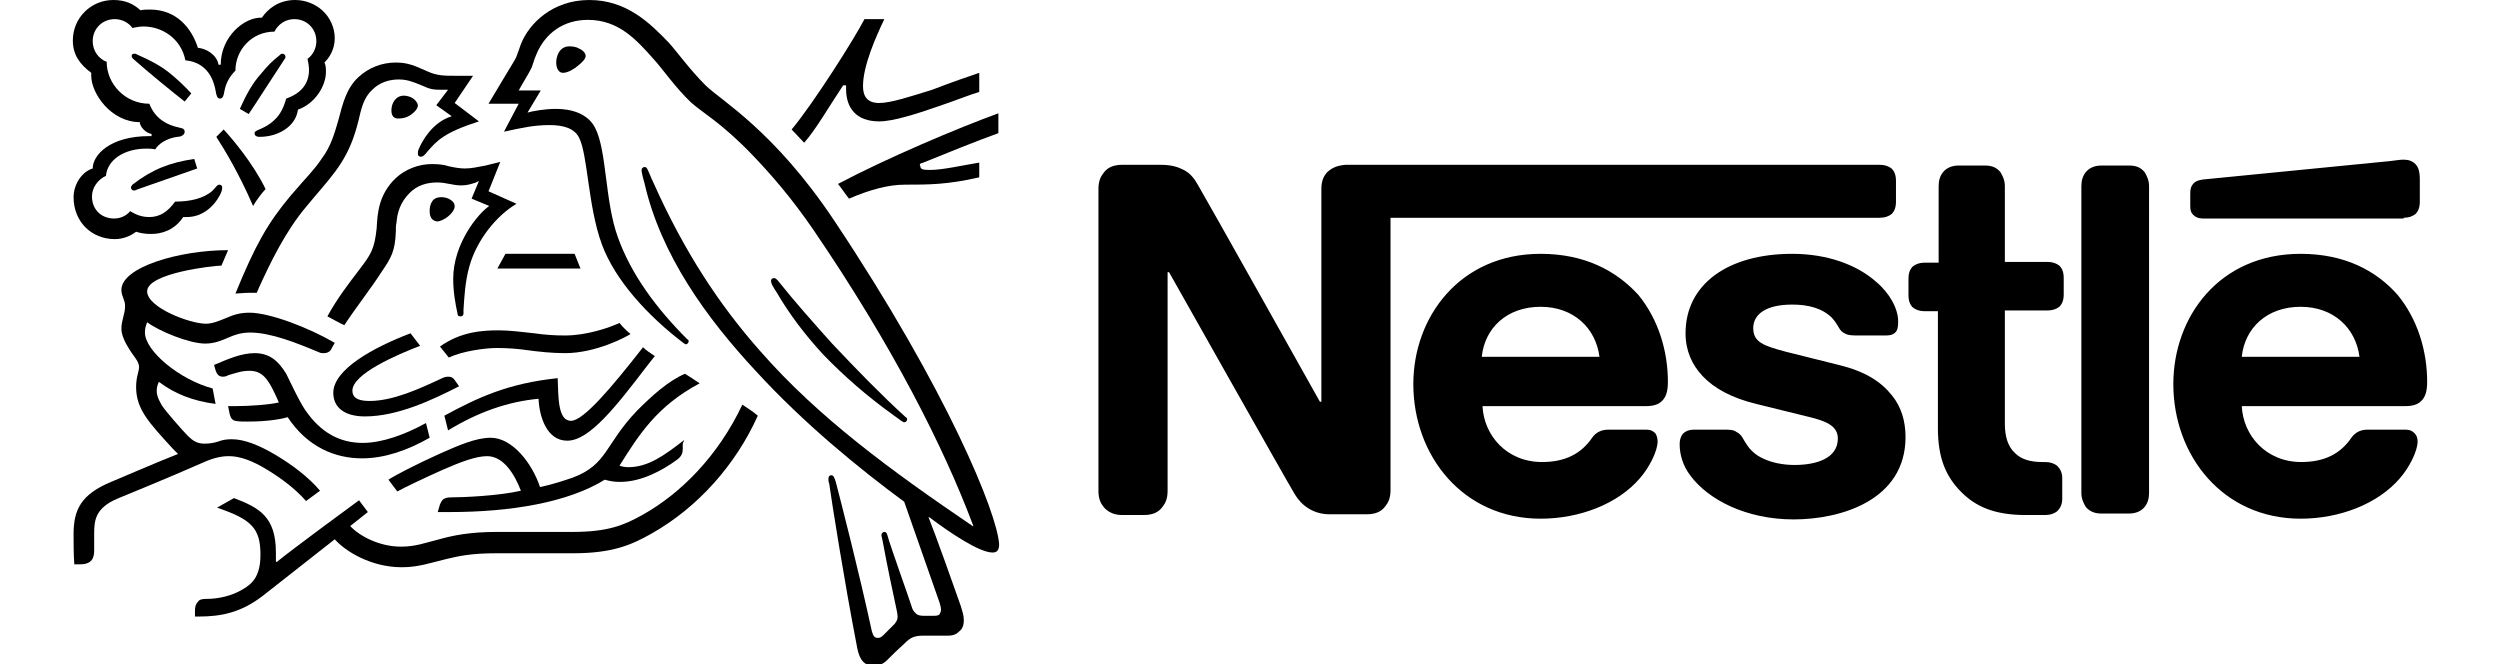 <?xml version="1.0" encoding="utf-8"?>
<!-- Generator: Adobe Illustrator 29.2.1, SVG Export Plug-In . SVG Version: 9.03 Build 55982)  -->
<svg version="1.0" id="Layer_1" xmlns="http://www.w3.org/2000/svg" xmlns:xlink="http://www.w3.org/1999/xlink" x="0px" y="0px"
	 viewBox="0 0 339.8 90.3" style="enable-background:new 0 0 339.8 90.3;" xml:space="preserve">
<style type="text/css">
	.st0{filter:url(#Adobe_OpacityMaskFilter);}
	.st1{fill-rule:evenodd;clip-rule:evenodd;fill:#FFFFFF;}
	.st2{mask:url(#b_00000010990171826216015940000018165771581280723389_);fill-rule:evenodd;clip-rule:evenodd;}
	.st3{fill-rule:evenodd;clip-rule:evenodd;}
	.st4{filter:url(#Adobe_OpacityMaskFilter_00000044136596778700480910000008175245763194837688_);}
	.st5{mask:url(#d_00000132802608781034049710000002971727705577577388_);fill-rule:evenodd;clip-rule:evenodd;}
	.st6{filter:url(#Adobe_OpacityMaskFilter_00000072976775178840677900000006786800165858482615_);}
	.st7{mask:url(#f_00000026877685616239692390000002115117945330324915_);fill-rule:evenodd;clip-rule:evenodd;}
	.st8{clip-path:url(#SVGID_00000056428290150382924310000005495313387994520475_);}
	.st9{clip-path:url(#SVGID_00000039826324984164871870000004577933391913338539_);}
	.st10{clip-path:url(#SVGID_00000053526161080090221670000014153263337489507261_);}
	.st11{clip-path:url(#SVGID_00000075867306904203467180000012132451600590495621_);}
	.st12{filter:url(#Adobe_OpacityMaskFilter_00000119815431970037586180000001934716425969217944_);}
	.st13{mask:url(#b_00000034079731716187373340000006014315924771390130_);fill-rule:evenodd;clip-rule:evenodd;}
	.st14{filter:url(#Adobe_OpacityMaskFilter_00000092446383607666116290000005436971915267056812_);}
	.st15{mask:url(#d_00000029040936349469035290000013778693935698407611_);fill-rule:evenodd;clip-rule:evenodd;}
	.st16{filter:url(#Adobe_OpacityMaskFilter_00000028321042069460742400000011973310049661845945_);}
	.st17{mask:url(#f_00000093168875395817611030000002018366799230203808_);fill-rule:evenodd;clip-rule:evenodd;}
	.st18{filter:url(#Adobe_OpacityMaskFilter_00000131344074613841240150000009498603714432023476_);}
	.st19{mask:url(#b_00000155861622009653267940000008553523108077945273_);fill-rule:evenodd;clip-rule:evenodd;}
	.st20{filter:url(#Adobe_OpacityMaskFilter_00000031207724560541817070000001270327083442381709_);}
	.st21{mask:url(#d_00000081616396833894518020000015680329234653191820_);fill-rule:evenodd;clip-rule:evenodd;}
	.st22{filter:url(#Adobe_OpacityMaskFilter_00000027569495539218324730000015503271934818678664_);}
	.st23{mask:url(#f_00000099638954208059763030000003662572561180985738_);fill-rule:evenodd;clip-rule:evenodd;}
</style>
<g>
	<g>
		<path d="M180.3,23.5c-0.4,0.5-0.7,1.1-0.7,2.2v28.9h-0.2c0,0-15.8-28.2-16.6-29.5c-0.5-0.9-1.1-1.6-1.9-2
			c-0.8-0.4-1.6-0.7-3.2-0.7h-5.2c-1.2,0-2,0.4-2.5,1.1c-0.4,0.5-0.7,1.1-0.7,2.2v41c0,1.1,0.3,1.7,0.7,2.2c0.5,0.6,1.3,1.1,2.5,1.1
			h3c1.2,0,2-0.4,2.5-1.1c0.4-0.5,0.7-1.1,0.7-2.2V37h0.2c0,0,16.4,29.1,17.1,30.2c0.9,1.5,2.5,2.7,4.7,2.7h5.1c1.2,0,2-0.4,2.5-1.1
			c0.4-0.5,0.7-1.1,0.7-2.2v-37h66.5c0.7,0,1.2-0.2,1.6-0.5c0.4-0.4,0.6-0.9,0.6-1.7v-2.8c0-0.8-0.2-1.3-0.6-1.7
			c-0.4-0.3-0.9-0.5-1.6-0.5h-72.6C181.6,22.5,180.9,22.9,180.3,23.5 M209.4,34.5c-11,0-17.3,8.6-17.3,17.7
			c0,9.7,6.7,18.3,17.3,18.3c5.3,0,10.5-2,13.5-5.5c1.3-1.5,2.4-3.7,2.4-5c0-0.4-0.1-0.8-0.3-1.1c-0.3-0.3-0.6-0.5-1.3-0.5h-5.1
			c-1,0-1.7,0.4-2.2,1.1c-1.5,2.2-3.7,3.3-6.8,3.3c-4.8,0-7.9-3.6-8.1-7.6h22.2c1,0,1.7-0.2,2.2-0.7c0.5-0.5,0.8-1.2,0.8-2.6
			c0-4.2-1.3-8.5-4-11.8C219.7,36.8,215.4,34.5,209.4,34.5 M243.6,34.5c-8.7,0-14.5,4.1-14.5,10.8c0,2.4,0.9,4.3,2.3,5.8
			c1.6,1.7,4,3,7.3,3.8l7.3,1.8c2,0.5,3.8,1.1,3.8,2.9c0,2.7-2.9,3.6-5.9,3.6c-1.5,0-3.1-0.3-4.3-0.9c-0.9-0.4-1.7-1.1-2.2-1.9
			c-0.5-0.7-0.6-1.3-1.4-1.7c-0.4-0.3-1-0.3-1.7-0.3h-4c-0.9,0-1.3,0.3-1.6,0.6c-0.3,0.4-0.4,0.9-0.4,1.4c0,1.3,0.4,2.9,1.5,4.3
			c2.4,3.2,7.5,5.9,14,5.9c6.4,0,15.2-2.6,15.2-11.2c0-2.2-0.6-4.1-1.8-5.6c-1.5-1.9-3.6-3.3-7.3-4.2l-7.2-1.8
			c-3-0.8-4.4-1.3-4.4-3.2c0-1.8,1.6-3.2,5.3-3.2c2.2,0,4.1,0.5,5.4,1.8c1,1.1,0.9,1.7,1.7,2.1c0.5,0.3,1.1,0.3,2,0.3h3.6
			c0.6,0,1-0.1,1.3-0.4c0.3-0.3,0.4-0.7,0.4-1.5c0-1.7-1.1-3.8-3-5.4C252.4,36,248.4,34.5,243.6,34.5 M263.4,35.7h-1.8
			c-0.7,0-1.2,0.2-1.6,0.5c-0.4,0.4-0.6,0.9-0.6,1.7v2.2c0,0.8,0.2,1.3,0.6,1.7c0.4,0.3,0.9,0.5,1.6,0.5h1.8v15.9
			c0,4.1,1.1,6.6,3.2,8.7c1.9,1.9,4.4,3.1,8.7,3.1h2.7c0.7,0,1.2-0.2,1.6-0.5c0.4-0.4,0.7-0.9,0.7-1.7v-2.8c0-0.8-0.3-1.3-0.7-1.7
			c-0.4-0.3-0.9-0.5-1.6-0.5h-0.4c-1.7,0-2.9-0.4-3.7-1.2c-1-0.9-1.4-2.3-1.4-4V42.2h5.8c0.7,0,1.2-0.2,1.6-0.5
			c0.4-0.4,0.6-0.9,0.6-1.7v-2.2c0-0.8-0.2-1.3-0.6-1.7c-0.4-0.3-0.9-0.5-1.6-0.5h-5.8V25.3c0-0.8-0.3-1.4-0.6-1.9
			c-0.5-0.6-1.1-0.9-2.1-0.9h-3.6c-1,0-1.7,0.4-2.1,0.9c-0.4,0.5-0.6,1.1-0.6,1.9V35.7z M282.9,67c0,0.8,0.3,1.4,0.6,1.9
			c0.5,0.6,1.2,0.9,2.1,0.9h3.8c1,0,1.7-0.4,2.1-0.9c0.4-0.5,0.6-1.1,0.6-1.9V25.3c0-0.8-0.3-1.4-0.6-1.9c-0.5-0.6-1.1-0.9-2.1-0.9
			h-3.8c-1,0-1.7,0.4-2.1,0.9c-0.4,0.5-0.6,1.1-0.6,1.9V67z M201.4,48.5c0.4-3.9,3.4-6.8,8-6.8c4.5,0,7.5,2.9,8,6.8H201.4z
			 M326.7,29.6c0.7,0,1.2-0.2,1.6-0.5c0.4-0.4,0.6-0.9,0.6-1.7v-3c0-1.1-0.2-1.7-0.6-2.1c-0.4-0.4-0.9-0.6-1.6-0.6
			c-0.5,0-1,0.1-1.9,0.2l-25.4,2.5c-0.7,0.1-1.1,0.3-1.3,0.6c-0.3,0.3-0.4,0.7-0.4,1.3V28c0,0.6,0.1,0.9,0.4,1.2
			c0.3,0.3,0.7,0.5,1.3,0.5H326.7z M312.7,34.5c-11.1,0-17.3,8.6-17.3,17.7c0,9.7,6.7,18.3,17.3,18.3c5.3,0,10.5-2,13.5-5.5
			c1.3-1.5,2.4-3.7,2.4-5c0-0.4-0.1-0.8-0.4-1.1c-0.3-0.3-0.6-0.5-1.3-0.5h-5.1c-1,0-1.7,0.4-2.2,1.1c-1.5,2.2-3.7,3.3-6.8,3.3
			c-4.8,0-7.9-3.6-8.1-7.6h22.2c1,0,1.7-0.2,2.2-0.7c0.5-0.5,0.8-1.2,0.8-2.6c0-4.2-1.3-8.5-4-11.8C323,36.8,318.7,34.5,312.7,34.5
			 M304.7,48.5c0.4-3.9,3.4-6.8,8-6.8c4.5,0,7.5,2.9,8,6.8H304.7z M304.7,48.5"/>
		<path d="M113.4,30c-8.2-12.3-15.5-16.4-17.5-18.4c-2.2-2.2-3.9-4.6-5-5.8C88.4,3.2,85.2,0,80.1,0c-5,0-8.2,3.2-9.3,6
			c-0.3,0.8-0.6,1.8-0.8,2.1c-0.5,0.8-2.7,4.5-3.6,6h4.1l-2,3.8c2.3-0.5,4-0.9,6.2-0.9c2,0,3.4,0.5,4,1.7c1.2,2.3,1.2,9.3,3.1,14.5
			c1.8,4.9,6.3,9.8,11.2,13.5c0.1,0,0.1,0.1,0.2,0.1c0.2,0,0.4-0.2,0.4-0.4c0-0.1,0-0.2-0.2-0.3c-4.2-4.2-7.6-8.8-9.4-13.8
			c-1.8-4.9-1.5-11.8-3.1-14.9c-1-2-3.3-2.6-5.3-2.6c-1.6,0-3.2,0.3-3.9,0.5l1.8-3h-3c0.6-1.1,1.3-2.2,1.6-2.8
			c0.3-0.5,0.4-1.2,0.8-2.1c1.2-2.9,3.7-4.7,7-4.7c4.2,0,6.6,2.7,9,5.4c1.1,1.2,2.9,3.8,5,5.8c1.4,1.3,4.2,2.8,8.4,7.2
			c2.4,2.5,5.3,5.8,8.3,10.2c10.7,15.7,17.7,29.5,21.7,40.2l-0.1,0c-11.2-7.6-21-14.8-28.8-23.7c-5.6-6.3-10.4-13.6-14.6-23
			c-0.3-0.6-0.5-1.2-0.8-1.8c-0.1-0.2-0.2-0.3-0.4-0.3c-0.2,0-0.4,0.2-0.4,0.4c0,0.2,0.1,0.8,0.4,1.8c2.2,9.7,8.4,18.3,15.1,25.5
			c6.6,7.2,14.1,13.3,20.2,17.8l4.8,13.7c0.1,0.3,0.2,0.7,0.2,1c0,0.2-0.1,0.4-0.2,0.6c-0.1,0.1-0.3,0.2-0.7,0.2h-1.4
			c-0.6,0-0.9-0.1-1.1-0.3c-0.2-0.2-0.4-0.4-0.5-0.7c-0.4-1.3-3-8.5-3.4-10c-0.1-0.3-0.2-0.4-0.4-0.4c-0.2,0-0.4,0.2-0.4,0.4
			c0,0.2,0.1,0.4,0.2,1c0.6,3.3,1.4,7,1.7,8.4c0.1,0.6,0.3,1.2,0.3,1.7c0,0.4-0.1,0.6-0.4,1l-1.5,1.5c-0.4,0.4-0.6,0.4-0.8,0.4
			c-0.4,0-0.6-0.2-0.8-0.9c-1.7-7.9-4.2-17.6-4.9-20.3c-0.2-0.6-0.3-0.9-0.6-0.9c-0.3,0-0.4,0.2-0.4,0.5c0,0.2,0,0.4,0.1,0.6
			c0.4,2.8,2,13,3.8,22.3c0.3,1.6,0.9,2.5,2.3,2.5c0.6,0,1.2-0.2,1.8-0.8c0.9-0.9,1.2-1.2,2.3-2.2c0.8-0.8,1.3-1.1,2.6-1.1h3.3
			c0.8,0,1.2-0.2,1.6-0.6c0.4-0.3,0.6-0.8,0.6-1.5c0-0.7-0.2-1.2-0.4-1.9c-0.8-2.3-3.5-9.9-4.4-12.1l0.1,0c2.8,2.1,6.8,4.8,8.6,4.8
			c0.5,0,0.9-0.2,0.9-1.1C135.6,69.9,128.8,53.1,113.4,30"/>
		<path d="M37.3,4.3c0.5-1,1.5-1.7,2.7-1.7c1.7,0,3,1.3,3,3c0,1-0.5,1.9-1.2,2.4C41.9,8.5,42,9,42,9.5c0,1.9-1.1,3.2-3.1,3.9
			c-0.3,1.1-0.8,2.2-1.6,2.9c-1.3,1.3-2.7,1.3-2.7,1.8c0,0.3,0.2,0.5,0.7,0.5c2.5,0,4.9-1.4,5.2-3.7c2.3-0.8,3.8-3.2,3.8-5.1
			c0-0.5,0-0.9-0.2-1.3c0.6-0.6,1.4-1.7,1.4-3.3c0-1.4-0.6-2.8-1.7-3.8C42.9,0.6,41.6,0,40.1,0c-2.2,0-3.7,1.2-4.5,2.4
			C33.2,2.3,30,5,30,8.8h-0.3c-0.2-1.3-1.6-2.2-2.8-2.3c-0.9-2.8-3-5.2-6.5-5.2c-0.4,0-0.9,0-1.3,0.1C18.1,0.5,17,0,15.4,0
			c-3,0-5.5,2.4-5.5,5.5c0,1.9,0.9,3.2,2.5,4.4c0,0,0,0.2,0,0.4c0,2.4,2.7,6.3,6.6,6.3c0,0.6,0.8,1.5,1.6,1.6v0.3h-0.3
			c-5.4,0-7.7,2.6-7.7,4.4C11,23.4,10,25.2,10,26.8c0,3.3,2.4,5.7,5.6,5.7c1.1,0,2.1-0.4,2.9-1c0.6,0.2,1.3,0.3,2,0.3
			c1.5,0,3.2-0.5,4.4-2.3c0.2,0,0.3,0,0.5,0c2,0,3.6-1.3,4.5-3c0.2-0.4,0.3-0.7,0.3-1c0-0.2-0.1-0.4-0.4-0.4c-0.3,0-0.4,0.3-0.9,0.8
			c-1.2,1.1-3.1,1.5-5.1,1.5c-1,1.4-2.1,2.1-3.5,2.1c-1,0-1.8-0.3-2.6-0.8c-0.6,0.7-1.4,1-2.2,1c-1.7,0-3-1.2-3-3
			c0-1.2,0.8-2.3,1.9-2.8c0.2-2.2,2.5-3.7,5.5-3.7c0.4,0,0.7,0,1.2,0.1c0.4-0.7,1.5-1.5,3-1.7c0.3,0,0.6-0.1,0.7-0.2
			c0.2-0.1,0.3-0.3,0.3-0.5c0-0.2-0.1-0.3-0.2-0.4c-0.2-0.1-0.4-0.1-0.7-0.2c-1.4-0.3-3.1-1.1-3.9-3.2c-3.3,0-5.8-2.7-5.8-5.7V8.4
			c-1.1-0.4-1.9-1.5-1.9-2.8c0-1.7,1.3-3,3-3c1,0,1.9,0.5,2.4,1.2c0.5-0.1,1-0.2,1.5-0.2c2.5,0,5.1,1.6,5.7,4.6
			c3.2,0.3,3.9,3,4.1,4.1c0.1,0.6,0.2,1.1,0.6,1.1c0.4,0,0.5-0.4,0.6-1c0.2-1.1,0.7-2,1.5-2.8C32,6.8,34.2,4.3,37.3,4.3"/>
	</g>
	<path d="M43.7,21.6c-1,1.5-1.8,2.2-4.2,5c-3.1,3.7-4.8,6.7-7.5,13.3c0.4,0,1.1-0.1,1.8-0.1c0.4,0,0.6,0,1.1,0l0.3-0.7
		c1.5-3.3,3.6-7.7,6.5-11.1l1-1.2c3-3.5,4.8-5.5,6-10.3c0.4-1.7,0.7-3.2,1.9-4.3c1-1,2.3-1.4,3.6-1.4c1.1,0,1.9,0.3,3.1,0.8
		c1.1,0.5,1.5,0.6,2.6,0.6c0.4,0,0.7,0,1,0l-1.6,2.1l2.1,1.5c-2.6,0.8-4,3.3-4.5,4.5c-0.1,0.2-0.1,0.4-0.1,0.6
		c0,0.2,0.1,0.4,0.4,0.4c0.3,0,0.5-0.2,0.9-0.7c1.3-1.5,2.3-2.6,7-4.1l-3.3-2.5l2.5-3.7h-2.4c-1.5,0-2.5,0-3.8-0.6
		c-1.8-0.8-2.7-1.2-4.3-1.2c-1.9,0-3.7,0.7-5.1,2C47.1,12,46.6,14,46,16.3C45.5,18,45,19.9,43.7,21.6"/>
	<path d="M48.8,36.7c-1.3,1.7-3,3.9-4.3,6.3c0.4,0.2,1.8,1,2.3,1.2c1.5-2.3,3.7-5.1,5.1-7.3c1.3-1.9,1.8-2.8,1.9-5.4
		c0-0.4,0-0.9,0.1-1.3c0.1-1.3,0.5-2.7,1.8-4c1-1,2.3-1.4,3.7-1.4c1.3,0,2.1,0.4,3.3,0.4c0.8,0,1.4-0.2,2-0.4l0.4-0.2l-1,2.4l2.4,1
		c-1.5,1-4.9,5.1-4.9,9.9c0,1.8,0.3,3.4,0.6,4.8c0,0.2,0.1,0.3,0.4,0.3c0.2,0,0.4-0.1,0.4-0.4l0-0.5c0.1-1.5,0.2-3.8,0.8-5.9
		c1-3.6,3.7-6.9,6.4-8.5l-3.8-1.7l1.6-4L66,22.5c-1.1,0.2-1.9,0.4-2.8,0.4c-0.6,0-1.3-0.1-2.2-0.3c-0.6-0.2-1.3-0.3-2.3-0.3
		c-1.8,0-3.6,0.7-4.9,1.9c-2.3,2.2-2.5,4.7-2.6,6.8C50.9,33.9,50.4,34.6,48.8,36.7"/>
	<path d="M105.7,38.1c-0.2-0.2-0.3-0.3-0.5-0.3c-0.3,0-0.4,0.2-0.4,0.4c0,0.3,0.2,0.7,0.8,1.6c1.7,2.9,3.8,5.7,6.3,8.4
		c2.8,2.9,6,5.7,9.5,8.2l1.1,0.8c0.2,0.1,0.3,0.2,0.4,0.2c0.2,0,0.4-0.2,0.4-0.4c0-0.1,0-0.2-0.2-0.3c-3.2-2.9-6.7-6.5-10-10
		C110.6,43.9,108,41,105.7,38.1"/>
	<path d="M34.4,28c0.3-0.6,1.3-1.9,1.7-2.3c-1.7-3.5-4.5-6.8-5.7-8.1l-1,1C30.5,20.3,32.5,23.6,34.4,28"/>
	<path d="M18.1,8c-0.2-0.2-0.2-0.3-0.2-0.4c0-0.2,0.1-0.3,0.4-0.3c0.1,0,0.2,0,0.3,0.1c1.6,0.7,3,1.4,4.3,2.4c1,0.8,2.1,1.8,3.1,2.9
		l-0.9,1.1C23.8,12.8,20,9.7,18.1,8"/>
	<path d="M33.8,15.5l-1.2-0.7c0.8-1.8,1.7-3.5,2.9-4.8C36.3,9,37,8.3,37.9,7.6c0.2-0.2,0.3-0.3,0.5-0.3c0.2,0,0.4,0.2,0.4,0.4
		c0,0.1,0,0.2-0.1,0.3C37.3,10.1,34.7,14.2,33.8,15.5"/>
	<path d="M18.8,25.7c-0.3,0.1-0.4,0.2-0.6,0.2c-0.2,0-0.4-0.2-0.4-0.4c0-0.2,0.1-0.2,0.2-0.4c2.7-2.1,5.1-3,8.4-3.5l0.4,1.3
		L18.8,25.7z M18.8,25.7"/>
	<path d="M75.6,8.5c0-0.8,0.4-2.2,1.8-2.2c0.5,0,1,0.1,1.3,0.3c0.5,0.2,0.9,0.6,0.9,1c0,0.4-0.4,0.8-1,1.3c-0.6,0.5-1.4,1-2.1,1
		C75.9,9.9,75.6,9.2,75.6,8.5"/>
	<path d="M53.2,15c0-1,0.6-2,1.7-2c0.5,0,1.1,0.2,1.5,0.6c0.2,0.2,0.4,0.5,0.4,0.7c0,0.5-0.5,1-1.1,1.4c-0.5,0.3-1,0.4-1.4,0.4
		C53.5,16.2,53.2,15.7,53.2,15"/>
	<path d="M58.4,28.7c0-0.2,0-0.5,0.1-0.8c0.2-0.6,0.5-1.1,1.5-1.1c0.4,0,0.9,0.1,1.3,0.4c0.3,0.2,0.5,0.5,0.5,0.8
		c0,1-1.6,2.1-2.4,2.1C58.7,30,58.4,29.5,58.4,28.7"/>
	<path d="M49.6,56.6c-3,0-4.3-1.4-4.3-3.2c0-3.2,5.5-6.2,10.5-8.1l1.3,1.7c-3.1,1.2-9.2,3.8-9.2,6.1c0,0.8,0.5,1.4,2.3,1.4
		c3.2,0,6.7-1.6,9.9-3.1c0.2-0.1,0.5-0.2,0.8-0.2c0.4,0,0.7,0.1,1,0.6l0.5,0.7C58.7,54.4,54,56.6,49.6,56.6"/>
	<path d="M57.9,57.5c-2.9,1.6-6,2.7-8.6,2.7c-3,0-5.7-1.3-7.9-4.6c-0.9-1.4-1.7-3.2-2.5-4.8C37.8,49,36.6,48,34.6,48
		c-1.8,0-3.6,0.8-5.5,1.6l0.1,0.4c0.2,0.7,0.4,1.2,1.1,1.2c0.3,0,0.6-0.1,0.7-0.2c1.1-0.3,1.8-0.6,2.9-0.6c1.7,0,2.5,1,3.6,3.4
		l0.4,0.9C36.7,55,34,55.2,32,55.2h-1l0.2,1c0.1,0.4,0.2,0.7,0.5,0.9c0.4,0.2,1,0.2,2,0.2c2.5,0,4.4-0.3,5.4-0.6
		c2.7,4.1,6.5,5.6,10.1,5.6c3.1,0,6.2-1.1,9.2-2.8L57.9,57.5z M57.9,57.5"/>
	<path d="M60.9,58.5l-0.5-2c4.6-2.5,8.7-4.4,15.4-5.1c0.1,2.5,0,5.8,1.8,5.8c1.7,0,5.5-4.5,9.8-10c0.4,0.4,1,0.8,1.6,1.2l-1.1,1.4
		c-4.2,5.5-7.8,10.1-10.8,10.1c-2.8,0-3.8-3.3-3.9-5.7C69,54.6,65,56,60.9,58.5"/>
	<path d="M119.5,14c-1.7,0-2.2-1-2.2-2.3c0-2.8,1.8-6.8,2.9-9.1h-2.7c-1.4,2.7-6.9,11.4-9.9,15l1.7,1.8c1.6-1.8,3.3-4.8,5.3-7.8h0.4
		c0,0.2,0,0.3,0,0.5c0,2.5,1.3,4.4,4.5,4.4c1.9,0,5-1,7.9-2c2.4-0.8,4.6-1.7,5.7-2V9.9c-1.2,0.4-3.8,1.3-6.4,2.3
		C123.8,13.1,121.1,14,119.5,14"/>
	<path d="M125.5,22.1c2.7-1.1,7.4-3,10.2-4v-2.7c-5.5,2-15.2,6.1-21.8,9.6c0.2,0.2,1.3,1.8,1.5,2c2.8-1.2,5.3-1.9,7.6-1.9
		c3.2,0,5.8,0,10.1-1v-2c-2.4,0.4-5,1-6.7,1c-1,0-1.3-0.1-1.3-0.5C124.9,22.3,125.1,22.2,125.5,22.1"/>
	<path d="M68.7,34.5l-1.1,2h11.3l-0.8-2H68.7z M68.7,34.5"/>
	<path d="M27.9,46.7c1.2,0,2.2-0.4,3.1-0.8c0.9-0.4,1.8-0.7,3-0.7c2.8,0,6.3,1.4,9.4,2.7c0.2,0.1,0.4,0.1,0.6,0.1
		c0.5,0,0.9-0.2,1.1-0.7l0.4-0.7c-3.4-2-8.8-4.1-11.6-4.1c-1.3,0-2.2,0.3-3.1,0.7c-1,0.4-1.9,0.8-2.8,0.8c-2.2,0-8-2.2-8-4.4
		c0-2.5,9.1-3.5,10.1-3.5l0.9-2.1c-6.6,0-14.5,2.3-14.5,5.4c0,0.9,0.5,1.3,0.5,2.2c0,1.1-0.5,1.9-0.5,3.1c0,0.8,0.5,1.9,1.1,2.8
		c0.6,1,1.3,1.6,1.3,2.4c0,0.6-0.4,1.3-0.4,2.7c0,3,1.7,4.8,5,8.4l0.7,0.7c-2.8,1.1-7.9,3.3-9.1,3.8C11,67.2,10,69.3,10,72.6
		c0,1.3,0,2.7,0.1,4.1h0.8c1.7,0,1.9-1,1.9-1.9c0-0.6,0-1.4,0-2.2c0-1.8,0.1-3.5,3.1-4.8c1.2-0.5,7.1-2.9,11.4-4.8
		c1.3-0.6,2.5-1,3.8-1c1.5,0,3.2,0.6,5.3,1.9c1.8,1.1,3.7,2.5,5.2,4.2l1.9-1.4c-1.6-1.9-3.9-3.6-6.1-4.9c-2.2-1.3-4.2-2.1-5.9-2.1
		c-0.7,0-1.3,0.1-1.8,0.3c-0.6,0.2-1.2,0.3-1.9,0.3c-0.8,0-1.5-0.2-2.5-1.3c-0.4-0.4-2.8-3.1-3.3-3.9c-0.2-0.4-0.7-1.1-0.7-2
		c0-0.4,0.1-0.8,0.3-1.2c2.1,1.6,4.6,2.6,7.7,3l-0.4-2.1c-4.5-1.2-9.2-5.1-9.2-7.6c0-0.5,0.1-0.9,0.3-1.4
		C21.6,45,25.7,46.7,27.9,46.7"/>
	<path d="M59.8,47.1c2.8-2,5.7-2.2,8-2.2c1.4,0,3,0.2,4.8,0.4c1.4,0.2,2.7,0.3,4.2,0.3c3,0,6.1-1.1,7.4-1.7c0.4,0.5,1,1.1,1.5,1.5
		c-0.6,0.4-4.7,2.6-8.9,2.6c-1.8,0-3.6-0.2-5.1-0.4c-1.3-0.2-2.8-0.3-4.2-0.3c-1.5,0-4.6,0.4-6.5,1.3L59.8,47.1z M59.8,47.1"/>
	<path d="M100.9,55c-3.3,7-8.4,12.1-13.6,15c-2.5,1.4-4.7,2.3-9.5,2.3H67.5c-3.7,0-6,0.5-7.8,1c-2,0.5-3.2,1-5.2,1
		c-2.9,0-5.6-1.4-6.9-2.8l2.4-1.9l-1.2-1.6c-0.7,0.5-9.4,6.9-11.2,8.4l-0.1-0.1c0-0.4,0-0.8,0-1.2c0-4.9-2.3-6.1-5.7-7.4L29.5,69
		c4.7,1.6,5.9,2.8,5.9,6.4c0,2.8-1,3.9-2.4,4.7c-1.5,0.9-3.3,1.3-4.9,1.3c-0.7,0-1,0.1-1.2,0.4c-0.3,0.3-0.4,0.7-0.4,1.2v0.8H27
		c3,0,5.7-0.5,8.7-2.8l9.8-7.7c1.4,1.6,4.9,3.8,9.1,3.8c2.3,0,3.9-0.6,6-1.1c1.7-0.4,3.3-0.8,6.9-0.8h10.4c5.3,0,7.9-1.1,10.7-2.7
		c6.2-3.5,11.4-9.3,14.4-16C102.3,55.9,101.5,55.4,100.9,55"/>
	<path d="M84.2,63.3c2.7-4.3,5.1-8.1,10.9-11.2c-0.6-0.4-1.5-1-2-1.3c-2.3,1-4.5,3-6.5,5c-4.4,4.6-4,7.3-8.7,9.1
		c-1.2,0.4-2.6,0.9-4.5,1.3c-1.1-3.3-3.8-6.7-6.7-6.7c-2,0-4.3,1-7,2.2c-3.1,1.4-6,2.9-6.9,3.5l1.2,1.6c0.9-0.5,3.6-1.8,6.3-3
		c2.3-1,4.4-1.8,5.9-1.8c2.3,0,3.8,2.6,4.6,4.7c-3,0.7-7.9,0.9-9.4,0.9c-0.7,0-0.9,0.1-1.2,0.3c-0.2,0.2-0.4,0.6-0.5,1l-0.2,0.7h1.6
		c8.3,0,16.1-1.3,21.1-4.4c0.7,0.2,1.3,0.3,2.1,0.3c2.9,0,5.8-1.6,7.7-3c0.7-0.5,0.8-1,0.8-1.5c0-0.2,0-0.5,0-0.7L93,59.8
		c-2.7,2.1-4.9,3.7-7.6,3.7C84.9,63.5,84.5,63.4,84.2,63.3"/>
</g>
</svg>
